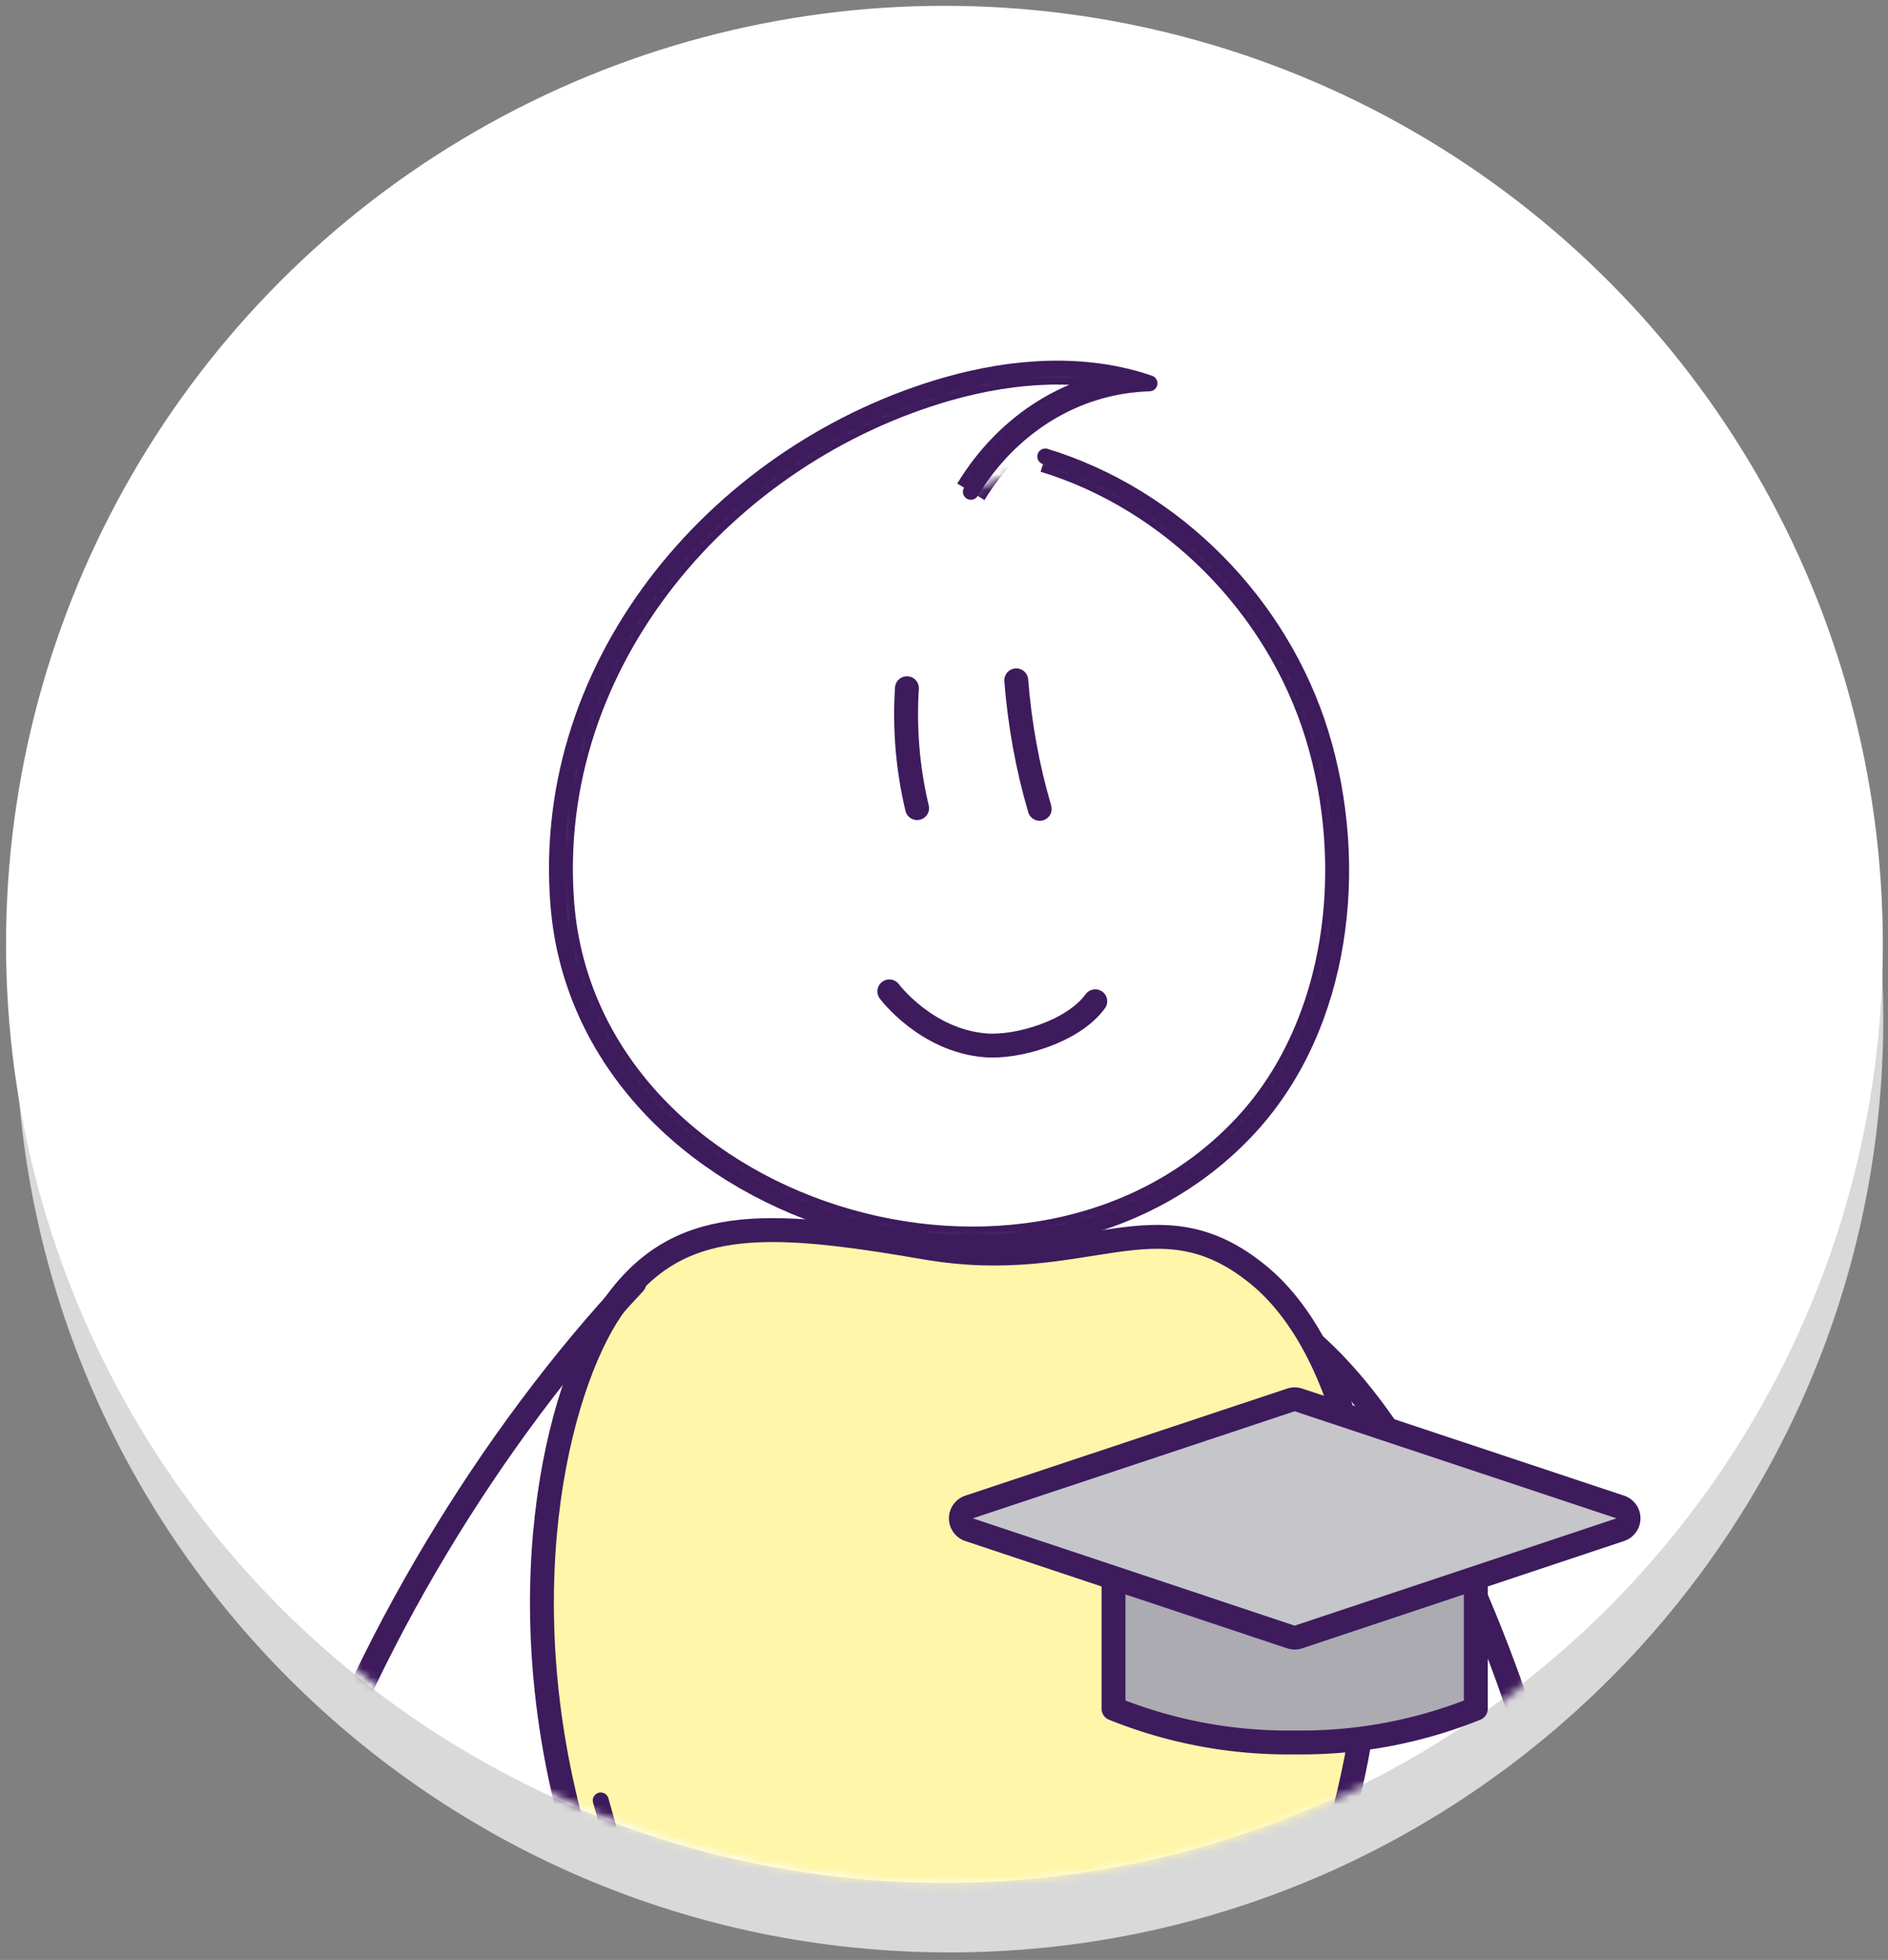 <svg width="237" height="246" fill="none" xmlns="http://www.w3.org/2000/svg"><rect width="100%" height="100%" fill="#808080" stroke="none"/><path d="M119.186 245.056c64.739 0 117.22-52.482 117.22-117.22 0-64.74-52.481-117.22-117.22-117.22S1.966 63.096 1.966 127.836c0 64.738 52.481 117.22 117.22 117.22z" fill="#D9D9D9"/><circle cx="118.554" cy="118.526" r="117.797" fill="#fff"/><mask id="a" style="mask-type:luminance" maskUnits="userSpaceOnUse" x="1" y="1" width="236" height="236"><path d="M235.351 119.102c0 64.187-52.033 116.22-116.22 116.22-64.186 0-116.22-52.033-116.22-116.22 0-64.186 52.034-116.22 116.22-116.22 64.187 0 116.22 52.034 116.22 116.22z" fill="#fff" stroke="#fff" stroke-width="2"/></mask><g mask="url(#a)"><path d="M153.171 161.554c13.12 4.48 22.564 18.404 29.432 32.978 5.165 10.981 9.35 22.718 12.435 34.929" stroke="#3E1B5C" stroke-width="3" stroke-linecap="round" stroke-linejoin="round"/><path d="M191.929 233.243c-3.357 4.291-4.787 10.142-3.83 15.378.686 3.652 2.861 7.257 6.3 7.896 3.783.709 7.743-2.612 9.197-6.56 1.465-3.96 1.016-8.31.141-12.317-1.583-7.187-5.803-12.127-11.808-4.409v.012z" fill="#fff" stroke="#3E1B5C" stroke-width="3" stroke-linecap="round" stroke-linejoin="round"/><mask id="b" fill="#fff"><path d="M131.212 57.295c16.241 4.964 29.574 18.427 34.609 34.87 5.036 16.465 2.802 36.452-8.9 49.242-26.796 29.243-83.722 11.56-86.83-27.919-2.447-30.97 20.79-57.245 48.887-65.2 8.286-2.34 17.258-2.955 25.319-.177-9.409.283-17.541 5.567-22.423 13.616"/></mask><path d="M131.212 57.295c16.241 4.964 29.574 18.427 34.609 34.87 5.036 16.465 2.802 36.452-8.9 49.242-26.796 29.243-83.722 11.56-86.83-27.919-2.447-30.97 20.79-57.245 48.887-65.2 8.286-2.34 17.258-2.955 25.319-.177-9.409.283-17.541 5.567-22.423 13.616" fill="#fff"/><path d="m165.821 92.164 1.913-.585-1.913.585zm-8.9 49.243 1.474 1.351.001-.001-1.475-1.35zm-86.83-27.919 1.993-.157v-.001l-1.994.158zm48.887-65.2-.543-1.925h-.002l.545 1.925zm25.319-.177.06 1.999.591-3.89-.651 1.89zm-13.67 11.097c15.593 4.766 28.437 17.723 33.282 33.542l3.825-1.171c-5.227-17.065-19.049-31.034-35.937-36.197l-1.17 3.826zm33.282 33.541c4.887 15.982 2.638 35.175-8.464 47.308l2.951 2.7c12.303-13.446 14.521-34.229 9.338-51.178l-3.825 1.17zm-8.463 47.306c-12.744 13.909-32.793 16.784-50.219 11.257-17.422-5.527-31.67-19.269-33.143-37.981l-3.988.314c1.636 20.766 17.406 35.606 35.922 41.479 18.513 5.873 40.326 2.968 54.377-12.366l-2.949-2.703zM72.084 113.33c-2.356-29.82 20.055-55.365 47.439-63.118l-1.09-3.849c-28.809 8.157-52.874 35.165-50.337 67.282l3.988-.315zm47.438-63.117c8.043-2.272 16.572-2.813 24.123-.212l1.303-3.781c-8.571-2.954-17.984-2.266-26.513.143l1.087 3.85zm24.715-4.102c-10.164.307-18.882 6.02-24.073 14.58l3.42 2.073c4.572-7.539 12.119-12.393 20.773-12.654l-.12-3.998z" fill="#3E1B5C" mask="url(#b)"/><path d="M131.212 57.295c16.241 4.964 29.574 18.427 34.609 34.87 5.036 16.465 2.802 36.452-8.9 49.242-26.796 29.243-83.722 11.56-86.83-27.919-2.447-30.97 20.79-57.245 48.887-65.2 8.286-2.34 17.258-2.955 25.319-.177-9.409.283-17.541 5.567-22.423 13.616" stroke="#3E1B5C" stroke-width="2" stroke-linecap="round" stroke-linejoin="round"/><path d="M116.248 156.602c-20.255-3.478-31.437-4.137-39.526 7.761-6.764 9.95-13.403 36.469-4.121 67.547 9.394 31.453 37.672 44.884 59.758 39.581 22.086-5.304 33.315-27.433 37.881-50.648 4.566-23.215.472-50.425-12.298-60.852s-21.438.089-41.694-3.389z" fill="#FFF6A9" stroke="#3E1B5C" stroke-width="3"/><mask id="c" fill="#fff"><path d="M113.848 86.384a50.7 50.7 0 0 0 1.276 15.047l-1.276-15.047z"/></mask><path d="M113.848 86.384a50.7 50.7 0 0 0 1.276 15.047l-1.276-15.047z" fill="#fff"/><path d="m113.848 86.384 1.992-.169-3.988.039 1.996.13zm1.276 15.047-1.946.463 3.939-.632-1.993.169zm-3.272-15.177a52.729 52.729 0 0 0 1.326 15.64l3.892-.926a48.672 48.672 0 0 1-1.227-14.453l-3.991-.261zm5.265 15.008-1.277-15.047-3.985.338 1.276 15.047 3.986-.338z" fill="#3E1B5C" mask="url(#c)"/><path d="M113.848 86.384a50.7 50.7 0 0 0 1.276 15.047" stroke="#3E1B5C" stroke-width="3" stroke-linecap="round" stroke-linejoin="round"/><mask id="d" fill="#fff"><path d="M127.571 85.391c.426 5.45 1.395 10.875 2.943 16.135l-2.943-16.135z"/></mask><path d="M127.571 85.391c.426 5.45 1.395 10.875 2.943 16.135l-2.943-16.135z" fill="#fff"/><path d="m127.571 85.391 1.968-.359-3.962.515 1.994-.156zm2.943 16.135-1.918.564 3.886-.923-1.968.359zm-4.937-15.98c.436 5.581 1.429 11.144 3.019 16.544l3.837-1.129c-1.507-5.12-2.453-10.408-2.868-15.726l-3.988.312zm6.905 15.621-2.943-16.135-3.935.718 2.943 16.134 3.935-.717z" fill="#3E1B5C" mask="url(#d)"/><path d="M127.571 85.391c.426 5.45 1.395 10.875 2.943 16.135M79.626 161.048c-18.066 19.232-34.222 45.968-42.405 71.034" stroke="#3E1B5C" stroke-width="3" stroke-linecap="round" stroke-linejoin="round"/><path d="M36.402 249.986c-1.926 5.863-6.89 11.182-13.806 9.811-2.399-.473-4.361-2.6-4.68-5-.248-1.962.508-3.901 1.513-5.591 2.316-3.759 12.399-15.91 16.89-8.451.923 1.536 1.029 3.439.887 5.236a17.745 17.745 0 0 1-.804 3.995z" fill="#fff" stroke="#3E1B5C" stroke-width="3" stroke-linecap="round" stroke-linejoin="round"/><path d="M75.41 225.979c1.146 4.067 2.292 8.121 3.427 12.211" stroke="#3E1B5C" stroke-width="2" stroke-linecap="round" stroke-linejoin="round"/></g><path d="M111.638 124.433s4.598 6.17 12.08 6.773c4.03.319 10.993-1.714 13.77-5.532" stroke="#3E1B5C" stroke-width="3" stroke-linecap="round" stroke-linejoin="round"/><path d="M162.499 218.7a58.514 58.514 0 0 1-22.72-4.241v-26.165a58.514 58.514 0 0 1 22.72-4.241h.043a58.51 58.51 0 0 1 22.719 4.241v26.165a58.51 58.51 0 0 1-22.719 4.241h-.043z" fill="#ACABB1" stroke="#3E1B5C" stroke-width="3" stroke-linejoin="round"/><path d="M203.397 191.995a1.498 1.498 0 0 0-.001-2.846l-40.402-13.44a1.504 1.504 0 0 0-.947 0l-40.401 13.44a1.5 1.5 0 0 0-.001 2.846l40.401 13.468c.308.102.641.102.949 0l40.402-13.468z" fill="#C6C5CA" stroke="#3E1B5C" stroke-width="3" stroke-linejoin="round"/></svg>